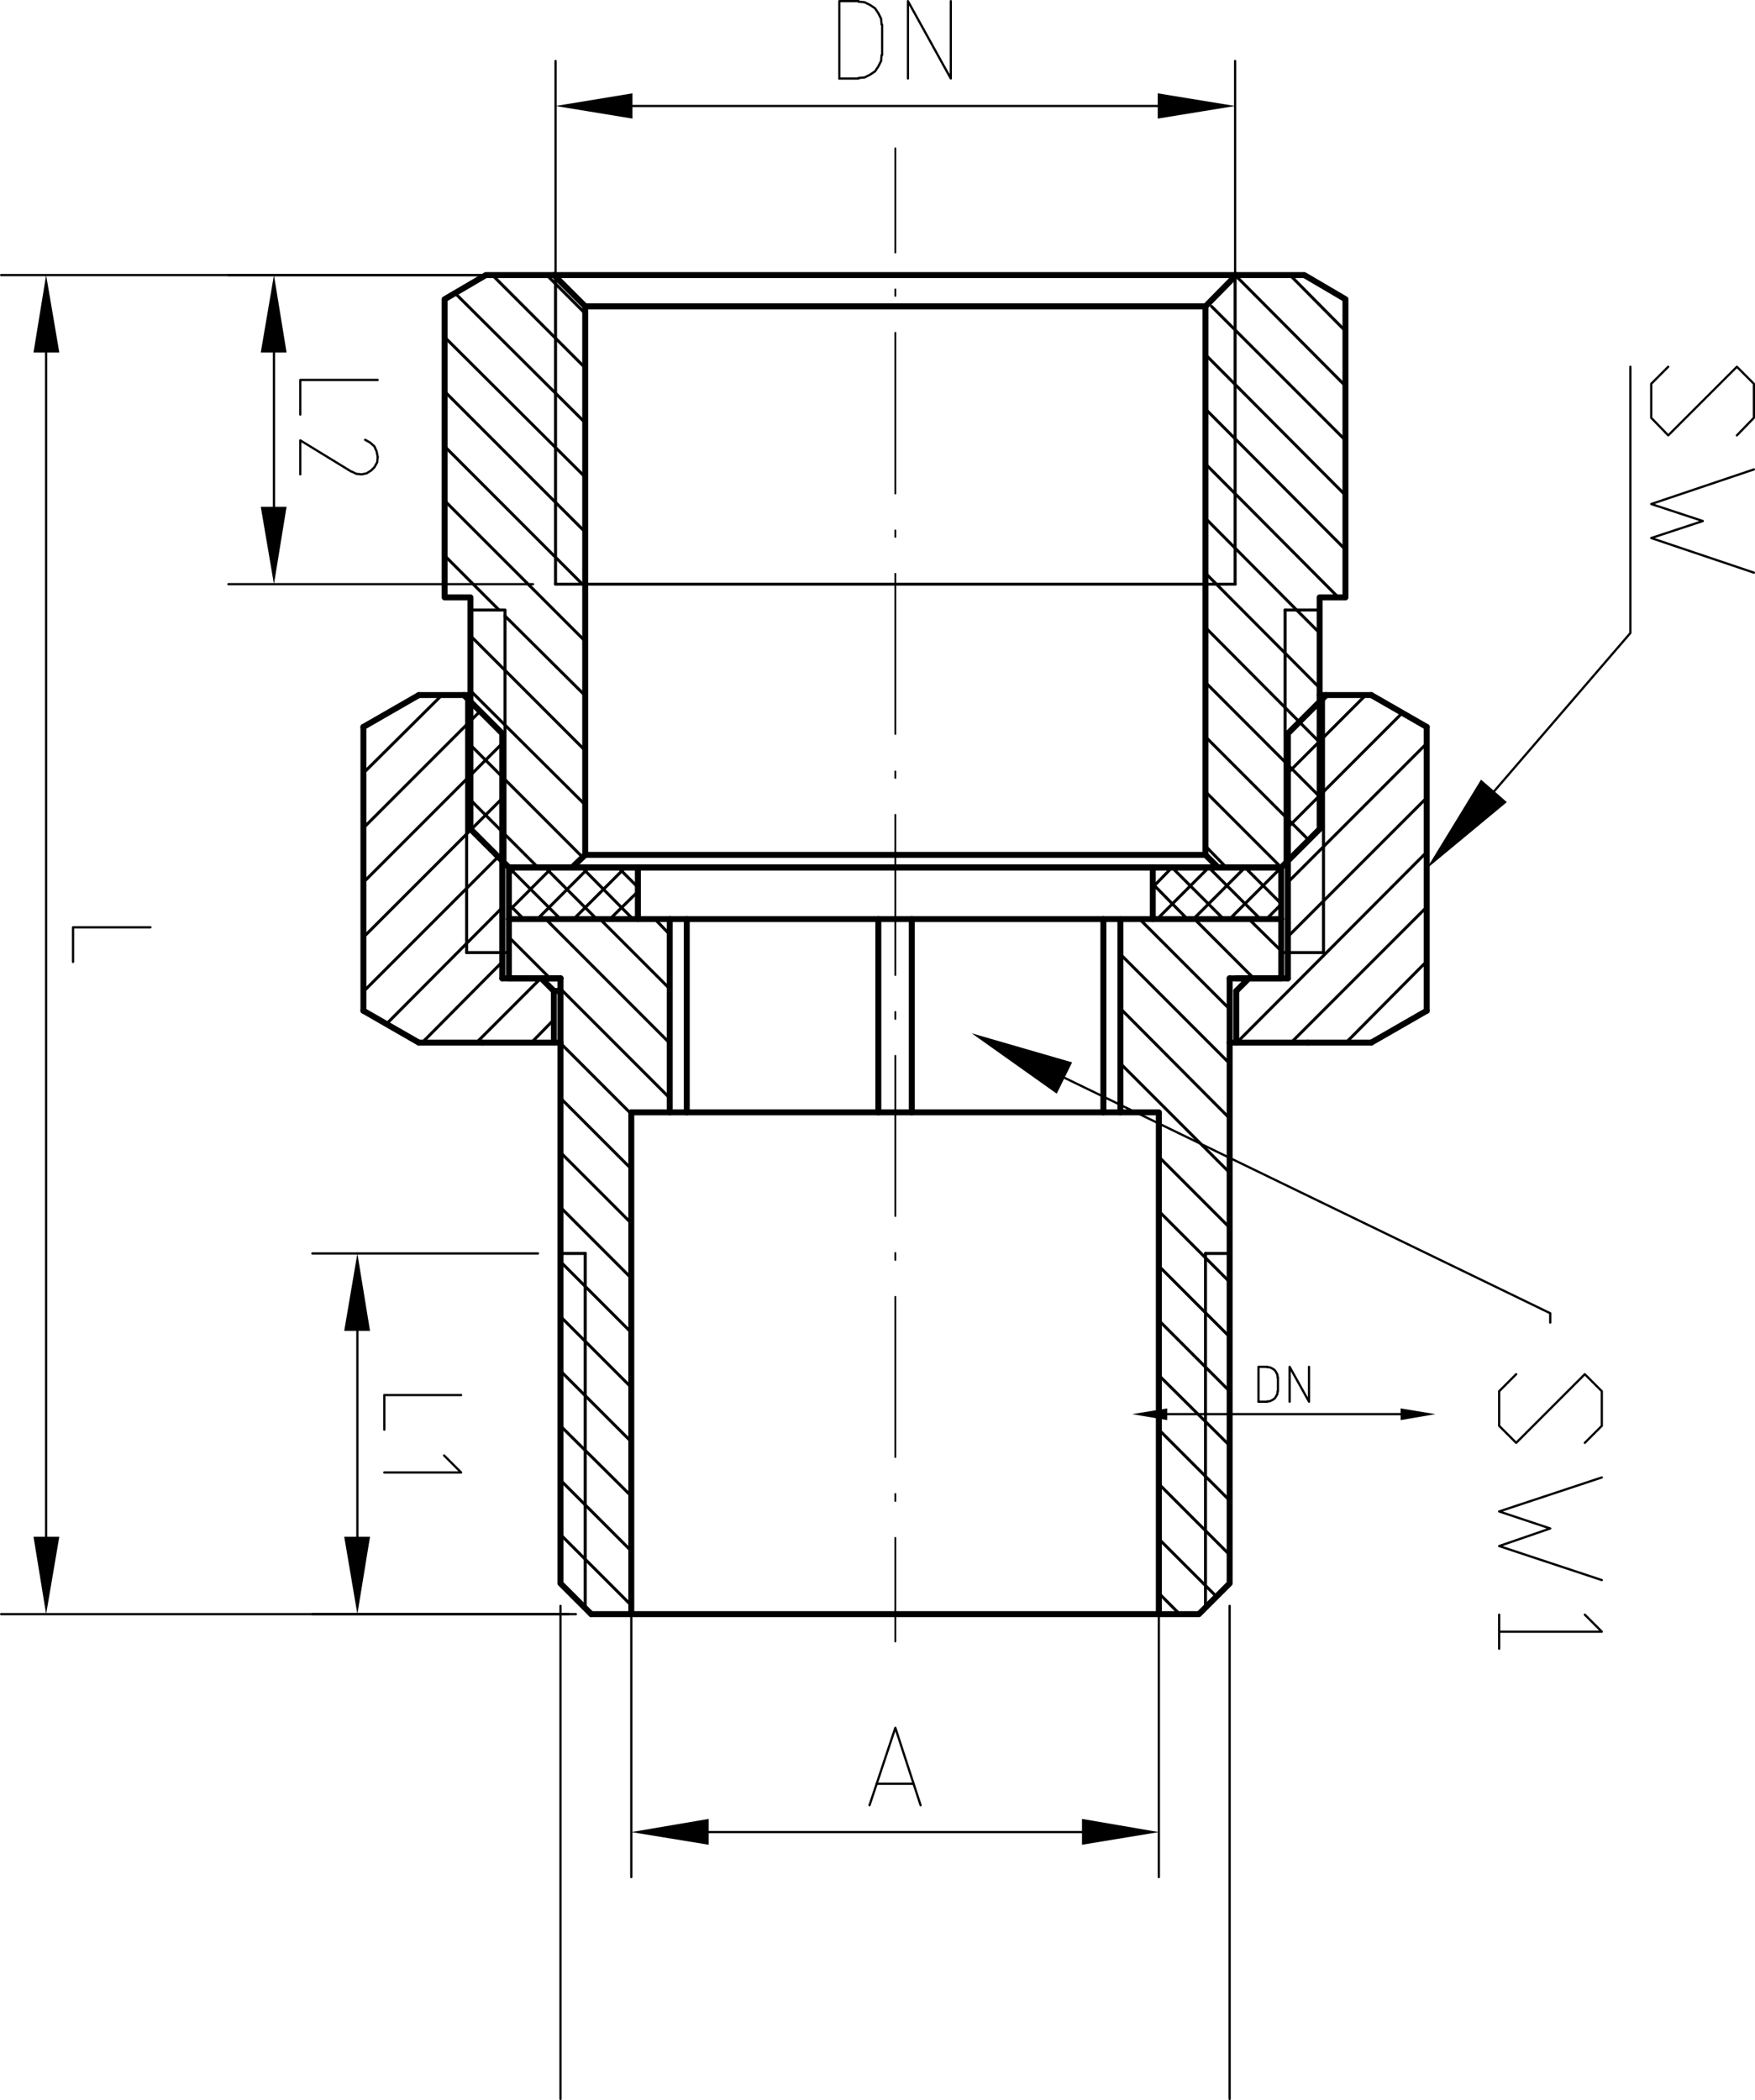 <svg id="图层_1" data-name="图层 1" xmlns="http://www.w3.org/2000/svg" viewBox="0 0 423.12 506.23"><defs><style>.cls-1,.cls-3,.cls-4,.cls-5,.cls-6{fill:none;stroke:#000;stroke-linecap:round;}.cls-1,.cls-4,.cls-5,.cls-6{stroke-linejoin:round;}.cls-1,.cls-3{stroke-width:0.54px;}.cls-2{fill-rule:evenodd;}.cls-3{stroke-linejoin:bevel;}.cls-4{stroke-width:1.44px;}.cls-5{stroke-width:0.72px;}.cls-6{stroke-width:0.42px;}</style></defs><title>FT412</title><line class="cls-1" x1="119.91" y1="66.31" x2="0.27" y2="66.31"/><line class="cls-1" x1="137.11" y1="389.1" x2="0.27" y2="389.1"/><line class="cls-1" x1="11.12" y1="84.97" x2="11.12" y2="370.44"/><polyline class="cls-2" points="14.3 84.97 8.08 84.97 11.12 66.31"/><polyline class="cls-2" points="14.3 370.44 8.08 370.44 11.12 389.1"/><polyline class="cls-1" points="36.27 223.54 17.61 223.54 17.61 231.87"/><line class="cls-1" x1="296.46" y1="387.11" x2="296.46" y2="505.96"/><line class="cls-1" x1="135.13" y1="387.11" x2="135.13" y2="505.96"/><line class="cls-1" x1="337.68" y1="340.89" x2="281.4" y2="340.89"/><polyline class="cls-2" points="337.68 339.51 337.68 342.33 346.08 340.89"/><polyline class="cls-2" points="281.4 339.51 281.4 342.33 272.94 340.89"/><line class="cls-1" x1="303.42" y1="337.89" x2="305.52" y2="337.89"/><polyline class="cls-3" points="305.52 337.83 306.18 337.77 306.78 337.47 307.32 337.11 307.68 336.57 307.98 335.97 308.04 335.31"/><line class="cls-1" x1="308.1" y1="335.31" x2="308.1" y2="332.07"/><polyline class="cls-3" points="308.04 332.07 307.98 331.41 307.68 330.81 307.32 330.27 306.78 329.91 306.18 329.61 305.52 329.55"/><polyline class="cls-1" points="305.52 329.49 303.42 329.49 303.42 337.89"/><polyline class="cls-1" points="310.92 337.89 310.92 329.49 315.6 337.89 315.6 329.49"/><line class="cls-4" x1="308.9" y1="235.84" x2="308.9" y2="221.55"/><line class="cls-4" x1="122.69" y1="221.55" x2="122.69" y2="235.84"/><polyline class="cls-4" points="296.46 235.84 296.46 381.69 289.05 389.1 279.39 389.1 279.39 268.14 270.12 268.14 270.12 221.55 308.9 221.55"/><polyline class="cls-4" points="142.54 389.1 135.13 381.69 135.13 235.84"/><polyline class="cls-4" points="152.2 268.14 152.2 389.1 279.39 389.1"/><polyline class="cls-4" points="161.47 221.55 161.47 268.14 152.2 268.14"/><line class="cls-4" x1="142.54" y1="389.1" x2="152.2" y2="389.1"/><line class="cls-4" x1="122.69" y1="235.84" x2="135.13" y2="235.84"/><line class="cls-4" x1="122.69" y1="221.55" x2="161.47" y2="221.55"/><polyline class="cls-4" points="266.02 221.55 266.02 268.14 270.12 268.14"/><line class="cls-4" x1="270.12" y1="221.55" x2="266.02" y2="221.55"/><polyline class="cls-4" points="165.57 221.55 165.57 268.14 161.47 268.14"/><line class="cls-4" x1="165.57" y1="221.55" x2="161.47" y2="221.55"/><polyline class="cls-4" points="219.83 221.55 219.83 268.14 266.02 268.14"/><line class="cls-4" x1="266.02" y1="221.55" x2="219.83" y2="221.55"/><polyline class="cls-4" points="211.76 221.55 211.76 268.14 165.57 268.14"/><line class="cls-4" x1="211.76" y1="221.55" x2="165.57" y2="221.55"/><line class="cls-4" x1="219.83" y1="268.14" x2="211.76" y2="268.14"/><line class="cls-4" x1="219.83" y1="221.55" x2="211.76" y2="221.55"/><line class="cls-5" x1="141.09" y1="302.15" x2="141.09" y2="387.51"/><line class="cls-5" x1="290.64" y1="387.51" x2="290.64" y2="302.15"/><line class="cls-5" x1="141.09" y1="302.15" x2="135.13" y2="302.15"/><line class="cls-5" x1="296.46" y1="302.15" x2="290.64" y2="302.15"/><line class="cls-6" x1="215.86" y1="35.74" x2="215.86" y2="60.88"/><line class="cls-6" x1="215.86" y1="69.75" x2="215.86" y2="71.34"/><line class="cls-6" x1="215.86" y1="80.21" x2="215.86" y2="118.98"/><line class="cls-6" x1="215.86" y1="127.85" x2="215.86" y2="129.44"/><line class="cls-6" x1="215.86" y1="138.31" x2="215.86" y2="176.95"/><line class="cls-6" x1="215.86" y1="185.95" x2="215.86" y2="187.54"/><line class="cls-6" x1="215.86" y1="196.41" x2="215.86" y2="235.05"/><line class="cls-6" x1="215.86" y1="243.92" x2="215.86" y2="245.64"/><line class="cls-6" x1="215.86" y1="254.5" x2="215.86" y2="293.15"/><line class="cls-6" x1="215.86" y1="302.02" x2="215.86" y2="303.74"/><line class="cls-6" x1="215.86" y1="312.6" x2="215.86" y2="351.25"/><line class="cls-6" x1="215.86" y1="360.12" x2="215.86" y2="361.84"/><line class="cls-6" x1="215.86" y1="370.7" x2="215.86" y2="395.72"/><line class="cls-5" x1="270.12" y1="230.02" x2="296.46" y2="256.36"/><line class="cls-5" x1="270.12" y1="243.12" x2="296.46" y2="269.59"/><line class="cls-5" x1="270.12" y1="256.36" x2="296.46" y2="282.69"/><line class="cls-5" x1="279.39" y1="278.86" x2="296.46" y2="295.93"/><line class="cls-5" x1="279.39" y1="291.96" x2="296.46" y2="309.03"/><line class="cls-5" x1="279.39" y1="305.19" x2="296.46" y2="322.27"/><line class="cls-5" x1="279.39" y1="318.3" x2="296.46" y2="335.37"/><line class="cls-5" x1="279.39" y1="331.53" x2="296.46" y2="348.47"/><line class="cls-5" x1="279.39" y1="344.63" x2="296.46" y2="361.7"/><line class="cls-5" x1="279.39" y1="357.73" x2="296.46" y2="374.81"/><line class="cls-5" x1="279.39" y1="370.97" x2="293.28" y2="384.86"/><line class="cls-5" x1="279.39" y1="384.07" x2="284.41" y2="389.1"/><line class="cls-5" x1="274.75" y1="221.55" x2="296.46" y2="243.26"/><line class="cls-5" x1="287.99" y1="221.55" x2="302.28" y2="235.84"/><line class="cls-5" x1="301.09" y1="221.55" x2="308.9" y2="229.23"/><line class="cls-5" x1="131.56" y1="221.55" x2="161.47" y2="251.46"/><line class="cls-5" x1="122.69" y1="225.92" x2="132.62" y2="235.84"/><line class="cls-5" x1="135.13" y1="238.36" x2="161.47" y2="264.7"/><line class="cls-5" x1="135.13" y1="251.46" x2="152.2" y2="268.53"/><line class="cls-5" x1="135.13" y1="264.7" x2="152.2" y2="281.77"/><line class="cls-5" x1="135.13" y1="277.8" x2="152.2" y2="294.87"/><line class="cls-5" x1="135.13" y1="291.03" x2="152.2" y2="308.1"/><line class="cls-5" x1="135.13" y1="304.13" x2="152.2" y2="321.21"/><line class="cls-5" x1="135.13" y1="317.37" x2="152.2" y2="334.44"/><line class="cls-5" x1="135.13" y1="330.47" x2="152.2" y2="347.54"/><line class="cls-5" x1="135.13" y1="343.71" x2="152.2" y2="360.65"/><line class="cls-5" x1="135.13" y1="356.81" x2="152.2" y2="373.88"/><line class="cls-5" x1="135.13" y1="369.91" x2="152.2" y2="386.98"/><line class="cls-5" x1="144.66" y1="221.55" x2="161.47" y2="238.36"/><line class="cls-5" x1="157.89" y1="221.55" x2="161.47" y2="225.26"/><polyline class="cls-4" points="111.84 167.55 121.1 176.82 121.1 235.84"/><polyline class="cls-4" points="319.75 167.55 310.49 176.82 310.49 235.84"/><line class="cls-5" x1="319.09" y1="168.08" x2="319.09" y2="229.62"/><line class="cls-5" x1="112.5" y1="168.08" x2="112.5" y2="229.62"/><line class="cls-4" x1="133.54" y1="238.89" x2="133.54" y2="251.33"/><line class="cls-4" x1="133.54" y1="235.84" x2="121.1" y2="235.84"/><line class="cls-4" x1="133.54" y1="238.89" x2="130.5" y2="235.84"/><line class="cls-4" x1="298.05" y1="238.89" x2="298.05" y2="251.33"/><line class="cls-4" x1="310.49" y1="235.84" x2="298.05" y2="235.84"/><line class="cls-4" x1="298.05" y1="238.89" x2="301.09" y2="235.84"/><line class="cls-4" x1="343.97" y1="243.65" x2="330.6" y2="251.33"/><line class="cls-4" x1="330.6" y1="167.55" x2="343.97" y2="175.23"/><line class="cls-4" x1="100.98" y1="251.33" x2="87.62" y2="243.65"/><line class="cls-4" x1="87.62" y1="175.23" x2="100.98" y2="167.55"/><line class="cls-4" x1="343.97" y1="175.23" x2="343.97" y2="243.65"/><line class="cls-4" x1="87.62" y1="243.65" x2="87.62" y2="175.23"/><line class="cls-4" x1="315.25" y1="251.33" x2="330.6" y2="251.33"/><line class="cls-4" x1="100.98" y1="251.33" x2="116.34" y2="251.33"/><line class="cls-5" x1="338.15" y1="171.79" x2="310.49" y2="199.45"/><line class="cls-5" x1="343.97" y1="179.2" x2="310.49" y2="212.68"/><line class="cls-5" x1="343.97" y1="192.3" x2="310.49" y2="225.79"/><line class="cls-5" x1="343.97" y1="205.4" x2="298.18" y2="251.33"/><line class="cls-5" x1="343.97" y1="218.64" x2="311.28" y2="251.33"/><line class="cls-5" x1="343.97" y1="231.74" x2="324.52" y2="251.33"/><line class="cls-5" x1="329.28" y1="167.55" x2="310.49" y2="186.35"/><line class="cls-5" x1="121.1" y1="179.2" x2="87.62" y2="212.68"/><line class="cls-5" x1="121.1" y1="192.44" x2="87.62" y2="225.92"/><line class="cls-5" x1="121.1" y1="205.54" x2="87.62" y2="239.02"/><line class="cls-5" x1="121.1" y1="218.77" x2="93.18" y2="246.83"/><line class="cls-5" x1="121.1" y1="231.87" x2="101.78" y2="251.33"/><line class="cls-5" x1="130.37" y1="235.84" x2="114.88" y2="251.33"/><line class="cls-5" x1="133.54" y1="245.77" x2="128.12" y2="251.33"/><line class="cls-5" x1="115.81" y1="171.39" x2="87.62" y2="199.58"/><line class="cls-5" x1="106.54" y1="167.55" x2="87.62" y2="186.35"/><line class="cls-5" x1="308.9" y1="229.62" x2="319.09" y2="229.62"/><polyline class="cls-4" points="298.05 235.84 296.46 235.84 308.9 235.84"/><line class="cls-4" x1="296.46" y1="251.33" x2="315.25" y2="251.33"/><line class="cls-5" x1="112.5" y1="229.62" x2="122.69" y2="229.62"/><line class="cls-4" x1="135.13" y1="238.89" x2="133.54" y2="238.89"/><line class="cls-4" x1="116.34" y1="251.33" x2="135.13" y2="251.33"/><line class="cls-4" x1="133.54" y1="235.84" x2="135.13" y2="235.84"/><polyline class="cls-4" points="122.69 209.11 308.9 209.11 308.9 221.55"/><line class="cls-4" x1="122.69" y1="209.11" x2="122.69" y2="221.55"/><line class="cls-4" x1="153.79" y1="209.11" x2="153.79" y2="221.55"/><line class="cls-4" x1="277.93" y1="209.11" x2="277.93" y2="221.55"/><line class="cls-5" x1="277.93" y1="213.08" x2="286.27" y2="221.55"/><line class="cls-5" x1="282.56" y1="209.11" x2="295" y2="221.55"/><line class="cls-5" x1="291.43" y1="209.11" x2="303.87" y2="221.55"/><line class="cls-5" x1="300.16" y1="209.11" x2="308.9" y2="217.85"/><line class="cls-5" x1="308.9" y1="209.11" x2="296.46" y2="221.55"/><line class="cls-5" x1="308.9" y1="217.98" x2="305.33" y2="221.55"/><line class="cls-5" x1="300.16" y1="209.11" x2="287.72" y2="221.55"/><line class="cls-5" x1="291.43" y1="209.11" x2="278.99" y2="221.55"/><line class="cls-5" x1="282.56" y1="209.11" x2="277.93" y2="213.88"/><line class="cls-5" x1="122.69" y1="209.11" x2="135.13" y2="221.55"/><line class="cls-5" x1="122.69" y1="217.98" x2="126.26" y2="221.55"/><line class="cls-5" x1="131.42" y1="209.11" x2="143.86" y2="221.55"/><line class="cls-5" x1="140.29" y1="209.11" x2="152.6" y2="221.55"/><line class="cls-5" x1="149.03" y1="209.11" x2="153.79" y2="213.88"/><line class="cls-5" x1="150.75" y1="209.11" x2="138.31" y2="221.55"/><line class="cls-5" x1="153.79" y1="214.93" x2="147.04" y2="221.55"/><line class="cls-5" x1="142.01" y1="209.11" x2="129.57" y2="221.55"/><line class="cls-5" x1="133.14" y1="209.11" x2="122.69" y2="219.57"/><line class="cls-5" x1="124.41" y1="209.11" x2="122.69" y2="210.83"/><polygon class="cls-4" points="324.38 144 318.16 144 318.16 199.85 308.9 209.11 293.68 209.11 290.63 206.07 290.63 73.85 298.05 66.31 314.46 66.31 324.38 72.13 324.38 144"/><line class="cls-4" x1="113.43" y1="199.85" x2="122.69" y2="209.11"/><polyline class="cls-4" points="137.91 209.11 141.09 206.07 290.63 206.07"/><line class="cls-4" x1="293.68" y1="209.11" x2="137.91" y2="209.11"/><line class="cls-4" x1="141.09" y1="206.07" x2="141.09" y2="73.85"/><polyline class="cls-4" points="113.42 199.85 113.42 144 107.2 144 107.2 72.13 117.13 66.31 133.54 66.31 141.09 73.85"/><line class="cls-4" x1="122.69" y1="209.11" x2="137.91" y2="209.11"/><line class="cls-4" x1="290.64" y1="73.85" x2="141.09" y2="73.85"/><line class="cls-4" x1="133.54" y1="66.31" x2="298.05" y2="66.31"/><line class="cls-5" x1="309.83" y1="208.18" x2="309.83" y2="147.04"/><polyline class="cls-5" points="121.76 208.18 121.76 147.04 113.42 147.04"/><line class="cls-5" x1="318.16" y1="147.04" x2="309.83" y2="147.04"/><line class="cls-5" x1="297.78" y1="140.82" x2="297.78" y2="66.71"/><line class="cls-5" x1="133.94" y1="66.71" x2="133.94" y2="140.82"/><line class="cls-5" x1="290.64" y1="140.82" x2="297.78" y2="140.82"/><path class="cls-5" d="M340.37,312.45h156.7" transform="translate(-206.43 -171.63)"/><line class="cls-5" x1="297.91" y1="66.44" x2="324.38" y2="93.04"/><line class="cls-5" x1="292.09" y1="73.85" x2="324.38" y2="106.15"/><line class="cls-5" x1="290.64" y1="85.5" x2="324.38" y2="119.38"/><line class="cls-5" x1="290.64" y1="98.6" x2="324.38" y2="132.48"/><line class="cls-5" x1="290.64" y1="111.84" x2="322.66" y2="144"/><polyline class="cls-5" points="290.63 124.94 312.6 147.04 318.16 152.6"/><polyline class="cls-5" points="290.63 138.17 293.28 140.82 318.16 165.83"/><line class="cls-5" x1="290.64" y1="151.28" x2="318.16" y2="178.94"/><line class="cls-5" x1="290.64" y1="164.51" x2="318.16" y2="192.04"/><line class="cls-5" x1="290.64" y1="177.61" x2="315.52" y2="202.49"/><line class="cls-5" x1="290.64" y1="190.85" x2="308.9" y2="209.11"/><line class="cls-5" x1="290.64" y1="203.95" x2="295.66" y2="209.11"/><line class="cls-5" x1="311.02" y1="66.31" x2="324.38" y2="79.81"/><line class="cls-5" x1="109.72" y1="70.68" x2="141.09" y2="101.91"/><line class="cls-5" x1="107.2" y1="81.27" x2="141.09" y2="115.01"/><line class="cls-5" x1="107.2" y1="94.37" x2="141.09" y2="128.25"/><line class="cls-5" x1="107.2" y1="107.6" x2="140.42" y2="140.82"/><line class="cls-5" x1="107.2" y1="120.7" x2="141.09" y2="154.58"/><line class="cls-5" x1="107.2" y1="133.94" x2="120.31" y2="147.04"/><line class="cls-5" x1="121.76" y1="148.5" x2="141.09" y2="167.69"/><line class="cls-5" x1="113.43" y1="153.26" x2="141.09" y2="180.92"/><line class="cls-5" x1="113.43" y1="166.5" x2="141.09" y2="194.02"/><line class="cls-5" x1="113.43" y1="179.6" x2="140.42" y2="206.6"/><line class="cls-5" x1="113.43" y1="192.83" x2="129.7" y2="209.11"/><line class="cls-5" x1="118.72" y1="66.31" x2="141.09" y2="88.68"/><line class="cls-5" x1="131.82" y1="66.31" x2="141.09" y2="75.57"/><line class="cls-4" x1="318.16" y1="167.55" x2="330.6" y2="167.55"/><line class="cls-4" x1="100.98" y1="167.55" x2="113.43" y2="167.55"/><line class="cls-1" x1="297.78" y1="68.43" x2="297.78" y2="14.7"/><line class="cls-1" x1="133.94" y1="66.05" x2="133.94" y2="14.7"/><line class="cls-1" x1="279.12" y1="25.55" x2="152.47" y2="25.55"/><polyline class="cls-2" points="279.12 22.5 279.12 28.59 297.78 25.55"/><polyline class="cls-2" points="152.47 22.5 152.47 28.59 133.94 25.55"/><line class="cls-1" x1="202.36" y1="18.93" x2="206.99" y2="18.93"/><polyline class="cls-3" points="206.99 18.8 208.45 18.67 209.77 18 210.96 17.21 211.76 16.02 212.42 14.7 212.55 13.24"/><line class="cls-1" x1="212.68" y1="13.24" x2="212.68" y2="5.96"/><polyline class="cls-3" points="212.55 5.96 212.42 4.5 211.76 3.18 210.96 1.99 209.77 1.2 208.45 0.54 206.99 0.4"/><polyline class="cls-1" points="206.99 0.27 202.36 0.27 202.36 18.93"/><polyline class="cls-1" points="218.9 18.93 218.9 0.27 229.23 18.93 229.23 0.27"/><line class="cls-1" x1="279.39" y1="389.5" x2="279.39" y2="452.49"/><line class="cls-1" x1="152.2" y1="386.45" x2="152.2" y2="452.49"/><line class="cls-1" x1="260.86" y1="441.64" x2="170.86" y2="441.64"/><polyline class="cls-2" points="260.86 438.46 260.86 444.69 279.39 441.64"/><polyline class="cls-2" points="170.86 438.46 170.86 444.69 152.2 441.64"/><polyline class="cls-1" points="209.64 435.16 215.86 416.5 221.95 435.16"/><line class="cls-1" x1="220.23" y1="429.99" x2="211.36" y2="429.99"/><line class="cls-1" x1="129.7" y1="302.15" x2="75.31" y2="302.15"/><line class="cls-1" x1="138.84" y1="389.1" x2="75.31" y2="389.1"/><line class="cls-1" x1="86.16" y1="320.81" x2="86.16" y2="370.44"/><polyline class="cls-2" points="89.21 320.81 82.99 320.81 86.16 302.15"/><polyline class="cls-2" points="89.21 370.44 82.99 370.44 86.16 389.1"/><polyline class="cls-1" points="111.17 336.29 92.65 336.29 92.65 344.63"/><polyline class="cls-1" points="92.65 354.95 111.17 354.95 107.07 350.85"/><line class="cls-1" x1="119.91" y1="66.31" x2="55.06" y2="66.31"/><line class="cls-1" x1="128.51" y1="140.82" x2="55.06" y2="140.82"/><line class="cls-1" x1="66.05" y1="84.97" x2="66.05" y2="122.16"/><polyline class="cls-2" points="69.09 84.97 62.87 84.97 66.05 66.31"/><polyline class="cls-2" points="69.09 122.16 62.87 122.16 66.05 140.82"/><polyline class="cls-1" points="91.06 91.59 72.4 91.59 72.4 99.93"/><polyline class="cls-3" points="91.06 110.12 90.79 108.79 90.27 107.6 89.21 106.67 88.02 106.01"/><polyline class="cls-3" points="84.84 113.69 85.9 114.22 87.22 114.35 88.41 114.09 89.47 113.42 90.27 112.63 90.93 111.44 91.06 110.25"/><polyline class="cls-1" points="84.71 113.69 72.4 106.15 72.4 114.35"/><polyline class="cls-1" points="402.2 88.41 398.1 92.52 398.1 100.72 402.2 104.95 418.75 88.41 422.85 92.52 422.85 100.72 418.75 104.95"/><polyline class="cls-1" points="422.85 113.16 398.1 121.5 410.54 125.6 398.1 129.7 422.85 138.04"/><polyline class="cls-2" points="363.29 193.36 343.97 209.38 357.07 187.94"/><polyline class="cls-1" points="360.25 190.72 393.07 152.6 393.07 88.41"/><polyline class="cls-1" points="365.54 331.26 361.44 335.37 361.44 343.71 365.54 347.81 382.09 331.26 386.19 335.37 386.19 343.71 382.09 347.81"/><polyline class="cls-1" points="386.19 356.15 361.44 364.35 373.75 368.45 361.44 372.69 386.19 380.89"/><polyline class="cls-1" points="382.09 389.23 386.19 393.33 361.44 393.33"/><line class="cls-1" x1="361.44" y1="389.23" x2="361.44" y2="397.44"/><polyline class="cls-2" points="254.77 263.64 234.26 249.08 258.48 256.09"/><polyline class="cls-1" points="256.62 259.8 373.75 316.57 373.75 318.82"/></svg>